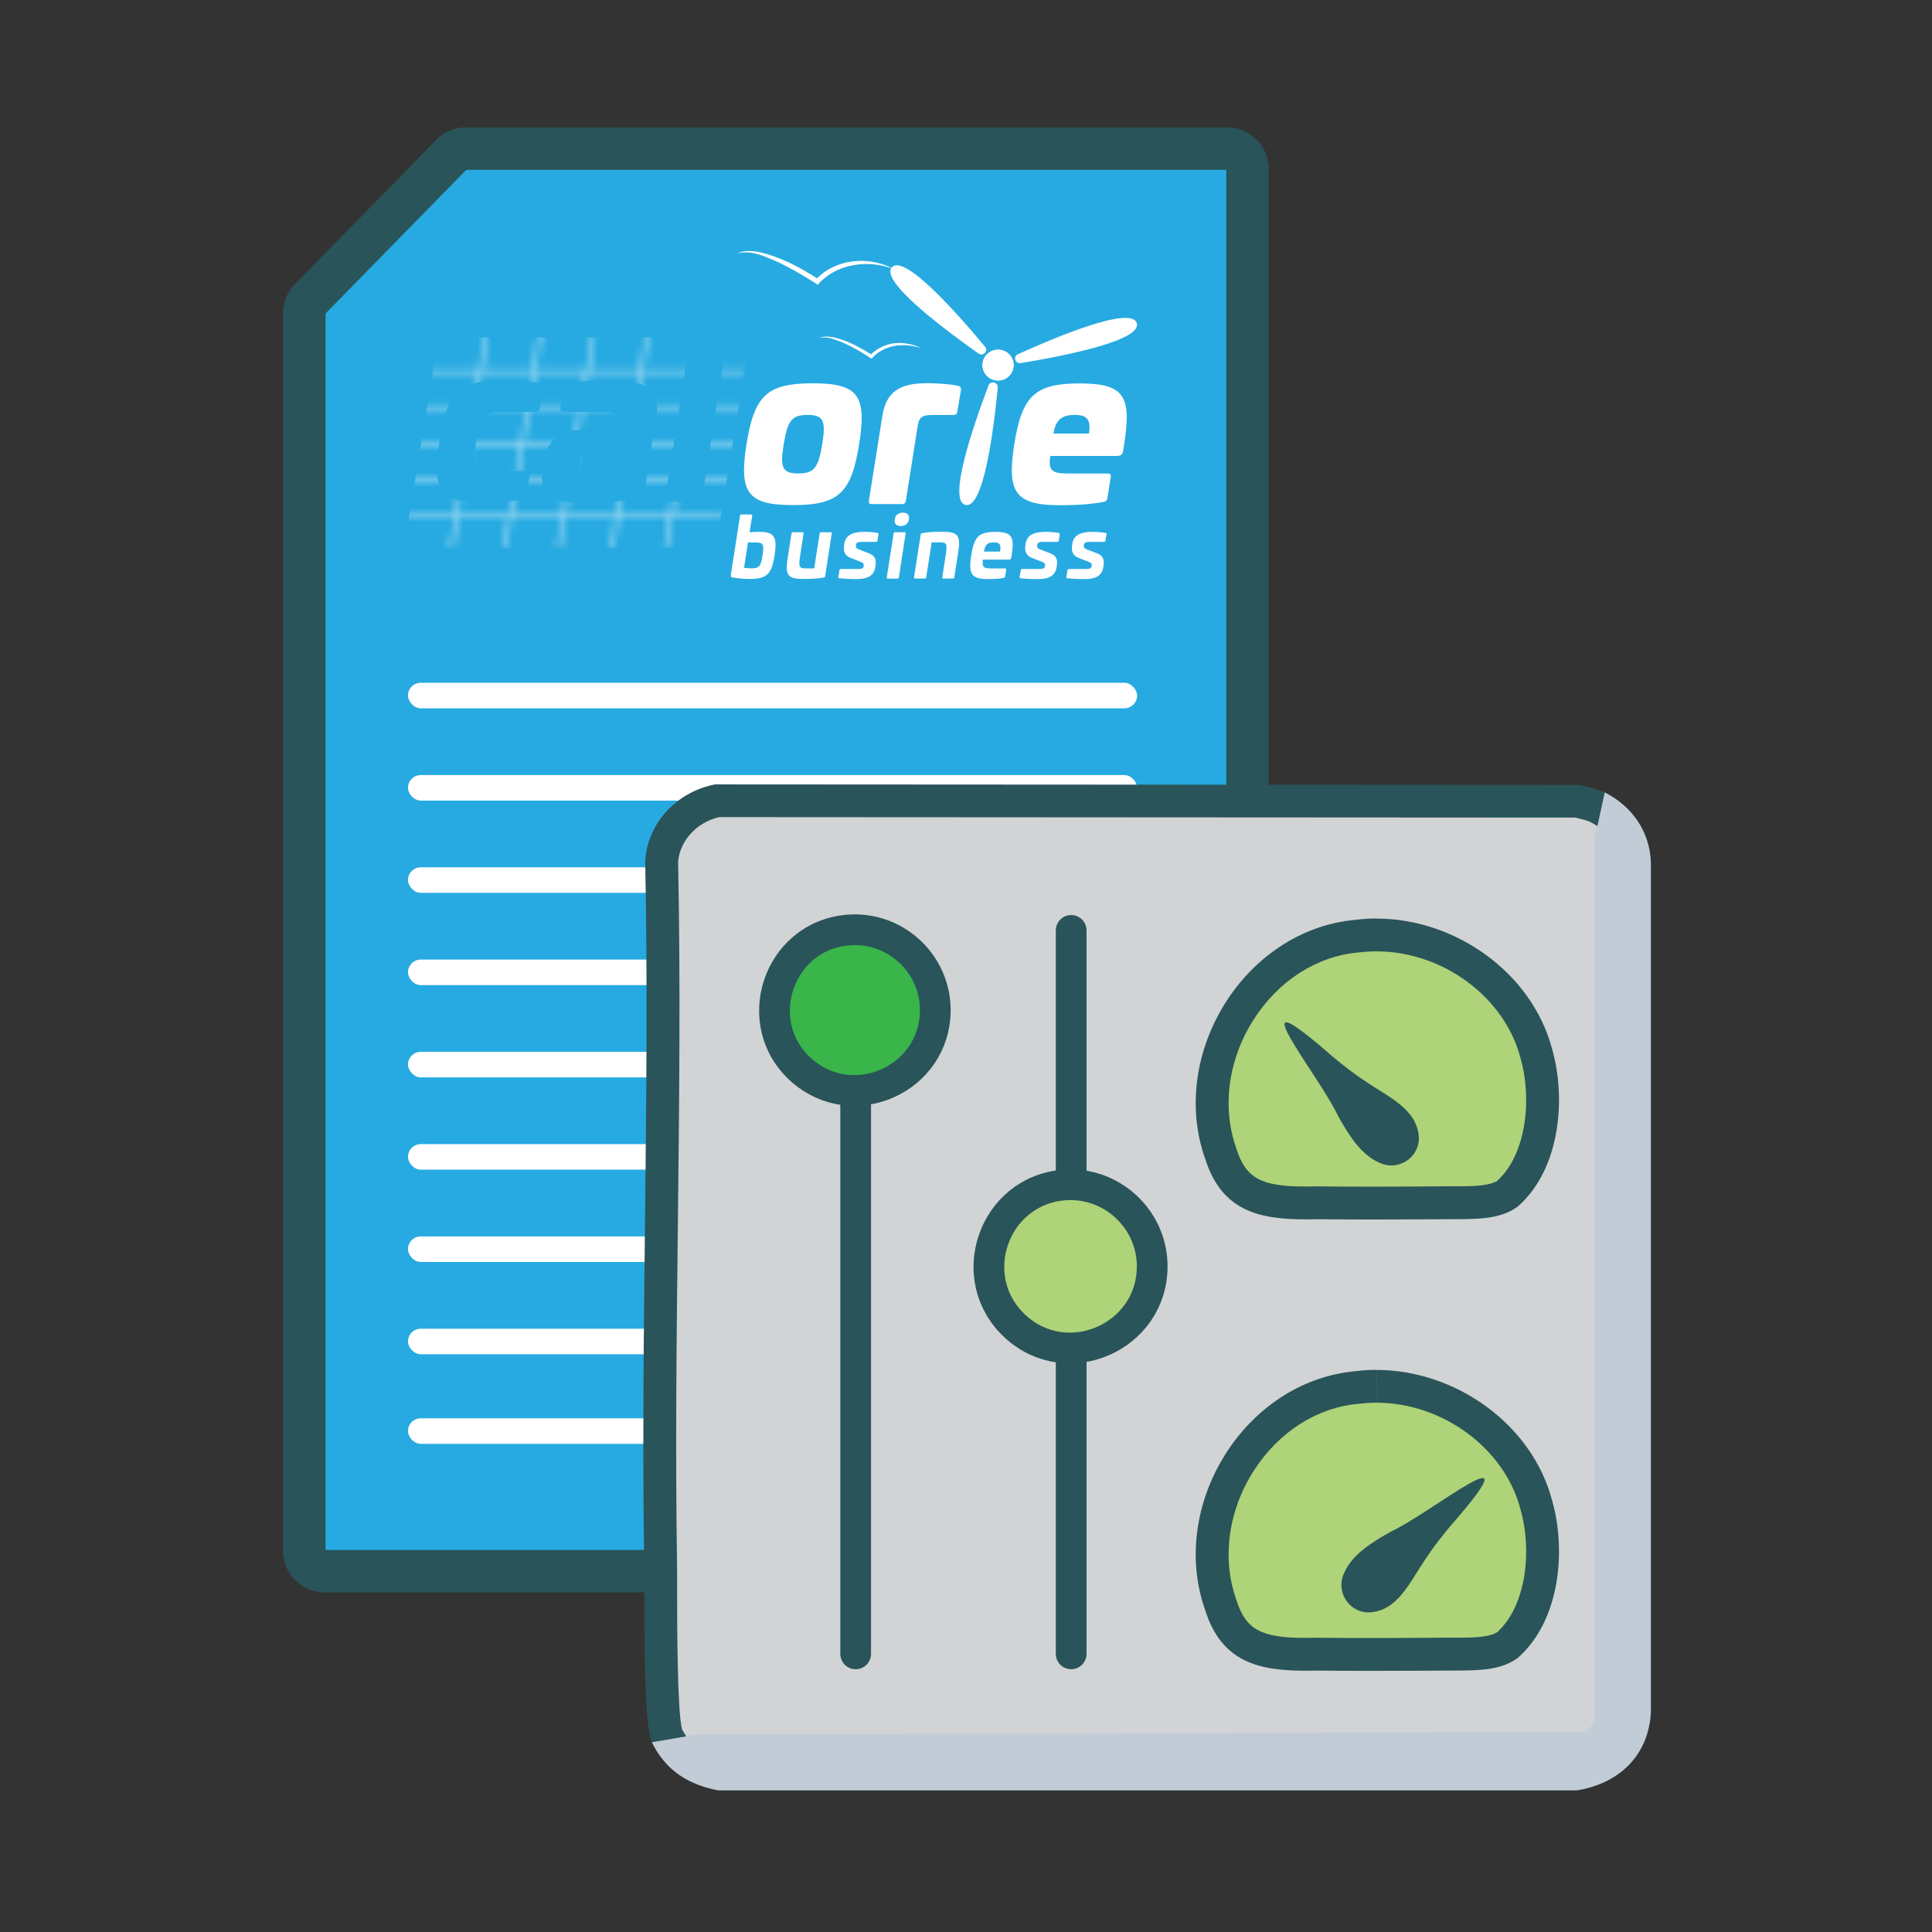 <svg xmlns="http://www.w3.org/2000/svg" viewBox="0 0 273 273"><rect x="0" y="0" width="273" height="273" fill="#333333" stroke="none"/><defs><filter id="a" width="48.78" height="30.58" x="56.97" y="47.29" color-interpolation-filters="sRGB" filterUnits="userSpaceOnUse"><feFlood flood-color="#fff" result="bg"/><feBlend in="SourceGraphic" in2="bg"/></filter><mask id="b" width="48.78" height="30.58" x="56.97" y="47.29" maskUnits="userSpaceOnUse"><g filter="url(#a)"><g fill="none" stroke="#231f20" stroke-miterlimit="10" stroke-width=".56" opacity=".5"><path d="M56.97 72.74h45.45M57.8 67.66h45.45M58.64 62.58h45.44M59.47 57.5h45.45M60.3 52.42h45.45M99.01 47.34l-5 30.49M91.43 47.34l-4.99 30.49M83.86 47.34l-5 30.49M76.28 47.34l-4.99 30.49M68.71 47.34l-5 30.49"/></g></g></mask></defs><g style="isolation:isolate"><path fill="#27aae1" d="M45.88 222.01a2.88 2.88 0 0 1-2.88-2.88V44.25c0-.76.29-1.48.82-2.02l19.96-20.37c.54-.55 1.29-.86 2.06-.86h107.55a2.88 2.88 0 0 1 2.88 2.88v195.24a2.88 2.88 0 0 1-2.88 2.88H45.88Z"/><path fill="#295459" d="M173.28 24v195.01H46V44.3L65.89 24h107.38m.12-6H65.84c-1.58 0-3.1.64-4.2 1.77L41.68 40.14A5.88 5.88 0 0 0 40 44.26v174.87c0 3.25 2.63 5.88 5.88 5.88h127.51c3.25 0 5.88-2.63 5.88-5.88V23.88c0-3.25-2.63-5.88-5.88-5.88"/><rect width="103.03" height="3.61" x="57.65" y="96.48" fill="#fff" rx="1.81" ry="1.81"/><rect width="103.03" height="3.61" x="57.65" y="109.52" fill="#fff" rx="1.81" ry="1.81"/><rect width="103.03" height="3.61" x="57.65" y="122.55" fill="#fff" rx="1.81" ry="1.81"/><rect width="103.03" height="3.61" x="57.65" y="135.59" fill="#fff" rx="1.81" ry="1.81"/><rect width="103.03" height="3.61" x="57.65" y="148.63" fill="#fff" rx="1.81" ry="1.81"/><rect width="103.03" height="3.61" x="57.65" y="161.67" fill="#fff" rx="1.81" ry="1.81"/><rect width="103.03" height="3.61" x="57.65" y="174.71" fill="#fff" rx="1.81" ry="1.81"/><rect width="103.03" height="3.61" x="57.65" y="187.75" fill="#fff" rx="1.81" ry="1.81"/><path fill="#fff" d="M121.4 62.78c-1.11 6.89-2.9 8.59-9.32 8.59s-7.68-1.7-6.6-8.59c1.11-6.92 2.93-8.62 9.35-8.62s7.68 1.7 6.57 8.62m-10.66 0c-.54 3.28-.21 4.12 2.06 4.12s2.84-.84 3.38-4.12c.54-3.31.21-4.15-2.06-4.15s-2.84.84-3.38 4.15M135.36 54.52c.33.06.48.21.42.63l-.51 3.04c-.03.3-.24.45-.57.45h-2.96c-1.29 0-1.85.21-2.06 1.49l-1.67 10.62c-.06.33-.24.48-.54.48h-4.33c-.3 0-.42-.15-.36-.48l1.91-12.03c.63-3.97 3.26-4.57 6.46-4.57.93 0 2.99.09 4.21.36ZM106.14 72.7c.13 0 .16.06.15.19l-.37 2.33c.42-.05.9-.07 1.42-.07 2.09 0 2.51.75 2.11 3.34-.41 2.63-1.08 3.32-3.5 3.32-.79 0-1.57-.07-2.48-.22-.16-.02-.23-.12-.21-.29l1.31-8.41c.02-.13.07-.19.2-.19zm-.45 3.95-.55 3.58c.33.06.8.08 1.08.08 1.16 0 1.32-.47 1.53-1.84.24-1.51.14-1.82-1.02-1.82h-1.03ZM117.39 75.2c.11 0 .16.05.14.18l-.93 6.03c-.02.15-.08.18-.2.2-.81.15-1.93.2-2.79.2-2.2 0-2.7-.42-2.33-2.82l.56-3.61c.02-.13.1-.18.22-.18h1.35c.11 0 .15.06.13.18l-.48 3.17c-.26 1.68-.1 1.77.95 1.77h1.04l.77-4.93c.02-.13.08-.18.2-.18h1.37ZM123.98 75.3c.13.04.17.08.15.19l-.14.89c-.02.13-.08.19-.22.19h-2.08c-.44 0-.69.13-.75.42v.12c-.05.22.07.39.45.54l1.39.53c.93.35 1.06.96.93 1.75l-.02.19c-.22 1.36-1.25 1.71-2.71 1.71-1 0-1.81-.06-2.35-.12-.15 0-.18-.05-.17-.18l.16-.95c.01-.13.07-.18.21-.18h2.36c.61 0 .8-.08.85-.4v-.11c.05-.22-.06-.37-.54-.55l-1.32-.51c-.86-.32-1.02-1.03-.91-1.78l.03-.22c.2-1.25 1.23-1.68 2.88-1.68.48 0 1.14.04 1.79.15ZM127.83 75.2c.11 0 .16.06.14.18l-.95 6.19c-.02.13-.09.19-.21.19h-1.35c-.11 0-.16-.06-.15-.19l.96-6.19c.01-.12.08-.18.2-.18h1.37Zm.61-1.82c-.09.6-.51.95-1.15.95s-.95-.35-.85-.95c.08-.6.51-.94 1.15-.94s.94.34.85.94M135.41 77.95l-.56 3.61c-.01.13-.09.19-.21.19h-1.35c-.11 0-.16-.06-.14-.19l.49-3.17c.25-1.67.09-1.75-.96-1.75h-1.03l-.77 4.92c-.02.13-.09.19-.21.19h-1.37c-.11 0-.16-.06-.14-.19l.94-6.04c.02-.14.08-.15.2-.18.8-.18 1.92-.2 2.78-.2 2.2 0 2.71.42 2.33 2.81M142.96 78.4l-.06.36c-.03.23-.11.32-.41.32h-3.6c-.14 1.05.1 1.24 1.11 1.24h2.03q.165 0 .15.18l-.15.97c-.02.13-.09.18-.2.19-.63.13-1.47.16-2.23.16-2.32 0-2.78-.67-2.36-3.33.41-2.68 1.09-3.33 3.41-3.33s2.71.64 2.31 3.25Zm-3.91-.46h2.27c.16-1.03-.06-1.3-.91-1.3s-1.19.27-1.37 1.3ZM149.6 75.3c.13.04.17.08.15.19l-.14.89c-.02.13-.08.19-.22.19h-2.08c-.44 0-.69.13-.75.42v.12c-.05.22.07.39.45.54l1.39.53c.93.35 1.06.96.93 1.75l-.02.19c-.22 1.36-1.25 1.71-2.71 1.71-1 0-1.81-.06-2.35-.12-.15 0-.18-.05-.17-.18l.16-.95c.01-.13.07-.18.21-.18h2.36c.61 0 .8-.08.85-.4v-.11c.05-.22-.06-.37-.54-.55l-1.32-.51c-.86-.32-1.02-1.03-.91-1.78l.03-.22c.2-1.25 1.23-1.68 2.88-1.68.48 0 1.14.04 1.79.15ZM156.2 75.3c.13.04.17.08.15.19l-.14.89c-.02.13-.08.19-.22.19h-2.08c-.44 0-.69.13-.75.42v.12c-.05.22.07.39.45.54l1.39.53c.93.35 1.06.96.93 1.75l-.02.19c-.22 1.36-1.25 1.71-2.71 1.71-1 0-1.81-.06-2.35-.12-.15 0-.18-.05-.17-.18l.16-.95c.01-.13.07-.18.21-.18h2.36c.61 0 .8-.08.85-.4v-.11c.05-.22-.06-.37-.54-.55l-1.32-.51c-.86-.32-1.02-1.03-.91-1.78l.03-.22c.2-1.25 1.23-1.68 2.88-1.68.48 0 1.14.04 1.79.15ZM158.87 62.69l-.15.93c-.09.63-.33.81-.99.81h-9.32c-.33 2.21.36 2.48 2.69 2.48h5.47c.3 0 .42.15.39.45l-.48 3.04c-.06.36-.24.45-.51.51-1.7.36-4.09.48-6.16.48-6.25 0-7.59-1.7-6.49-8.59 1.08-6.92 2.99-8.62 9.23-8.62s7.38 1.7 6.31 8.53Zm-10.01-1.43h5.02c.3-2.03-.3-2.63-2.03-2.63s-2.66.6-2.99 2.63M143.84 50.05c-.72.32-.39 1.39.39 1.26 6.39-1.06 17.16-3.21 16.4-5.65s-10.9 1.73-16.79 4.39"/><ellipse cx="141.03" cy="51.59" fill="#fff" rx="2.19" ry="2.17"/><path fill="#fff" d="M138.28 49.96c.64.45 1.41-.36.91-.97-4.12-4.95-11.39-13.1-13.15-11.23s6.96 8.47 12.24 12.2"/><ellipse cx="141.03" cy="51.59" fill="#fff" rx="2.19" ry="2.17"/><path fill="#fff" d="M140.98 54.77c.08-.78-1.03-1.03-1.3-.3-2.27 6-5.77 16.31-3.25 16.88s3.94-10.2 4.56-16.58Z"/><ellipse cx="141.03" cy="51.59" fill="#fff" rx="2.19" ry="2.17"/><path fill="#fff" d="M115.71 47.8c.61-.33 1.35-.26 2.01-.15 2 .44 3.81 1.44 5.53 2.52l-.32.05c.94-.97 2.17-1.57 3.49-1.72 1.3-.14 2.6.14 3.76.7-1.78-.56-3.76-.64-5.44.25-.61.31-1.16.74-1.58 1.24-1.71-1.12-3.52-2.19-5.49-2.8-.63-.19-1.3-.31-1.95-.09ZM104.18 35.83c.93-.5 2.06-.39 3.07-.22 3.05.69 5.84 2.19 8.45 3.87l-.47.07c2.45-2.64 6.42-3.3 9.73-2.12.46.16.91.36 1.36.55l-1.41-.38c-3.28-.79-7.1.01-9.35 2.64a51 51 0 0 0-5.57-3.18c-1.81-.77-3.81-1.81-5.82-1.23Z"/><g fill="#fff" mask="url(#b)"><path d="M81.88 65.31c-.18 1.2.24 1.53 1.84 1.53.45 0 1.81-.06 2.59-.24l.45-2.85h-2.77c-1.49 0-1.96.51-2.11 1.56"/><path d="M103.03 47.66h-.3c.01.06.01.13 0 .2l-3.54 22.56c-.06.33-.24.48-.54.48h-4.28c-.3 0-.42-.15-.39-.48l3.54-22.56c0-.08.02-.14.05-.2H63.79c-.92 0-1.72.7-2.14 1.75l-2.14 13.17-.81 4.97-.81 4.97-.27 1.64c0 1.8 1.06 3.33 2.43 3.33h39.23c.92 0 1.72-.7 2.14-1.75l2.14-13.17 1.88-11.59c0-1.8-1.06-3.33-2.43-3.33ZM75.72 58.22h-5.06c-2.26 0-2.83.84-3.36 4.15-.51 3.33-.24 4.18 2.05 4.18h5.03c.36 0 .51.15.48.48l-.48 2.91c-.06.42-.24.54-.62.63-1.73.42-4.08.48-5.12.48-6.61 0-7.59-1.74-6.55-8.68 1.1-6.94 2.68-8.65 9.28-8.65 1.04 0 3.36.06 4.97.48.33.09.48.21.39.63l-.45 2.91c-.06.33-.24.48-.57.48Zm16.96.9-1.61 10.33c-.12.6-.36.84-.86.96-2.71.54-5.36.63-6.96.63-4.73 0-7.29-.33-6.58-5.38.74-4.27 3.06-5.05 7.32-5.05l3.27-.03.09-.6c.18-1.26-.51-1.77-1.99-1.77h-5.83c-.3 0-.39-.18-.33-.54l.48-2.97c.06-.36.18-.42.48-.48 1.93-.39 3.78-.51 5.92-.51 6.52 0 7.11 2.19 6.61 5.41Z"/></g><rect width="72.3" height="3.61" x="57.65" y="200.41" fill="#fff" rx="1.81" ry="1.81"/><path fill="#d1d3d4" d="M101.74 250.68c-3.68-.73-6.08-2.49-7.55-5.5-.83-2.01-.83-15.29-.84-20.29 0-1.58 0-2.87-.01-3.71-.25-15.86-.07-32.02.11-47.65.19-16.98.39-34.54.04-51.81.27-4.15 3.56-7.72 7.89-8.59l121.48.07c.18.04.37.09.56.13.74.17 1.5.35 2.02.6.11.05.23.1.34.14 3.22 1.67 5.11 4.58 5.18 8.01v119.71c-.22 4.72-3.34 8.03-8.37 8.88H101.74Z"/><path fill="#295459" d="m101.62 115.46 120.96.07c.1.02.2.05.3.07.57.13 1.27.3 1.59.45l.36.15c2.39 1.28 3.74 3.37 3.81 5.9v119.65c-.25 4.73-3.88 6.18-6.25 6.62H101.98c-2.78-.6-4.48-1.82-5.61-4.02-.68-2.64-.69-15.26-.69-19.45 0-1.59 0-2.9-.01-3.74-.25-15.83-.07-31.97.11-47.59.19-16.96.39-34.5.04-51.78.24-3.01 2.64-5.6 5.81-6.33m-.47-4.64c-5.34.96-9.68 5.34-9.99 10.86.67 33.16-.66 66.39-.14 99.54.07 4.47-.22 22.3 1.09 24.98 1.94 3.99 5.16 6.01 9.41 6.81h121.26c5.99-.94 10.23-4.97 10.5-11.15V122.05c-.1-4.44-2.57-8.05-6.52-10.06-.11-.06-.24-.09-.36-.14-.97-.45-2.21-.67-3.26-.94l-121.98-.07Z"/><path fill="none" stroke="#295459" stroke-linecap="round" stroke-linejoin="round" stroke-width="4.34" d="M151.36 131.47V233.7M120.91 131.47V233.7"/><path fill="#c2ccd7" d="m92.11 246.19 6.33-1.09 125.6-.36 1.27-1.27V118.59l1.45-6.62c-.11-.06-.24-.09-.36-.14.12.05.25.09.36.14 3.95 2.01 6.42 5.63 6.52 10.06v119.81c-.27 6.18-4.5 10.21-10.5 11.15H101.52c-4.25-.8-7.47-2.82-9.41-6.81Z" style="mix-blend-mode:multiply"/><path fill="#aed378" stroke="#295459" stroke-linecap="round" stroke-linejoin="round" stroke-width="4.34" d="M150.27 167.45c6.71-.58 12.54 4.75 12.54 11.49 0 10-11.98 15.26-19.34 8.5-7.37-6.76-3.18-19.12 6.8-19.99"/><path fill="#39b54a" stroke="#295459" stroke-linecap="round" stroke-linejoin="round" stroke-width="4.34" d="M119.79 131.42c6.61-.59 12.37 4.66 12.37 11.31 0 9.75-11.59 14.96-18.89 8.51-7.45-6.58-3.38-18.95 6.52-19.82"/><path fill="#aed378" d="M193.77 233.77c-2.55 0-5.11-.01-7.65-.04-.64.02-1.18.02-1.71.02-6.3 0-10.06-1.1-11.9-6.93-2.3-6.5-1.28-14.05 2.71-20.26 3.91-6.09 9.95-9.92 16.57-10.51l.21-.02q1.26-.15 2.52-.15c10.37 0 20.07 7.2 22.58 16.75 1.83 6.44 1.01 15.25-4.06 19.8-1.58 1.13-3.86 1.25-6.46 1.28h-2.22c-3.52.03-7.06.05-10.59.05Z"/><path fill="#295459" d="M194.51 193.57v4.64c9.35 0 18.09 6.46 20.33 15.02v.05l.03.05c1.57 5.51.94 13.39-3.28 17.29-1.15.74-3.39.77-5.01.79h-2.3c-3.49.03-6.99.05-10.49.05-2.81 0-5.31-.01-7.64-.04h-.18c-.53.01-1.05.02-1.56.02-6.21 0-8.38-1.19-9.69-5.31l-.02-.08-.03-.08c-2.04-5.76-1.11-12.54 2.5-18.16 3.52-5.48 8.92-8.93 14.82-9.45h.08l.2-.02c.73-.09 1.48-.13 2.23-.13v-4.64m.01 0c-.92 0-1.85.05-2.77.16l-.16.02c-15.77 1.4-26.52 19.02-21.28 33.78 2.29 7.23 7.4 8.55 14.11 8.55.55 0 1.11 0 1.68-.02 2.56.03 5.13.04 7.69.04 4.28 0 8.55-.03 12.82-.05 2.72-.03 5.67-.13 7.89-1.8 5.96-5.25 6.84-15.16 4.84-22.19-2.85-10.88-13.73-18.48-24.82-18.48Z"/><path fill="#295459" d="M196.52 216.43c5.49-2.47 21.12-15.29 8.36-.72-1.24 1.5-2.44 3.04-3.5 4.66-2.25 3.33-3.92 7.26-7.89 7.47-2.9.07-4.84-3.01-3.52-5.65 1.1-2.54 3.95-4.28 6.38-5.66l.16-.09Z"/><path fill="#aed378" d="M193.78 169.99c-2.55 0-5.11-.01-7.66-.04-.64.02-1.18.02-1.71.02-6.3 0-10.06-1.1-11.9-6.93-2.3-6.5-1.28-14.05 2.71-20.26 3.91-6.09 9.95-9.92 16.57-10.51l.21-.02q1.26-.15 2.52-.15c10.37 0 20.07 7.2 22.58 16.75 1.83 6.44 1.01 15.25-4.06 19.8-1.58 1.13-3.86 1.25-6.46 1.28h-2.32c-3.49.03-6.98.05-10.48.05Z"/><path fill="#295459" d="M194.51 129.79v4.64c9.35 0 18.09 6.46 20.33 15.02v.05l.03.05c1.57 5.51.94 13.39-3.28 17.29-1.15.74-3.39.77-5.01.79h-2.3c-3.49.03-6.99.05-10.49.05-2.81 0-5.31-.01-7.64-.04h-.18c-.53.01-1.05.02-1.56.02-6.21 0-8.38-1.19-9.69-5.31l-.02-.08-.03-.08c-2.04-5.76-1.11-12.54 2.5-18.16 3.52-5.48 8.92-8.93 14.82-9.45h.1l.2-.02c.73-.09 1.48-.13 2.23-.13v-4.64m-.01 0c-.92 0-1.85.05-2.77.16l-.16.02c-15.77 1.4-26.52 19.02-21.28 33.78 2.29 7.23 7.4 8.55 14.11 8.55.55 0 1.11 0 1.68-.02 2.56.03 5.13.04 7.69.04 4.28 0 8.55-.03 12.82-.05 2.72-.03 5.67-.13 7.89-1.8 5.96-5.25 6.84-15.16 4.84-22.19-2.85-10.88-13.73-18.48-24.82-18.48Z"/><path fill="#295459" d="M189.08 157.71c-2.47-5.49-15.29-21.12-.72-8.36 1.5 1.24 3.04 2.44 4.66 3.5 3.33 2.25 7.26 3.92 7.47 7.89.07 2.9-3.01 4.84-5.65 3.52-2.54-1.1-4.28-3.95-5.66-6.38l-.09-.16Z"/></g></svg>